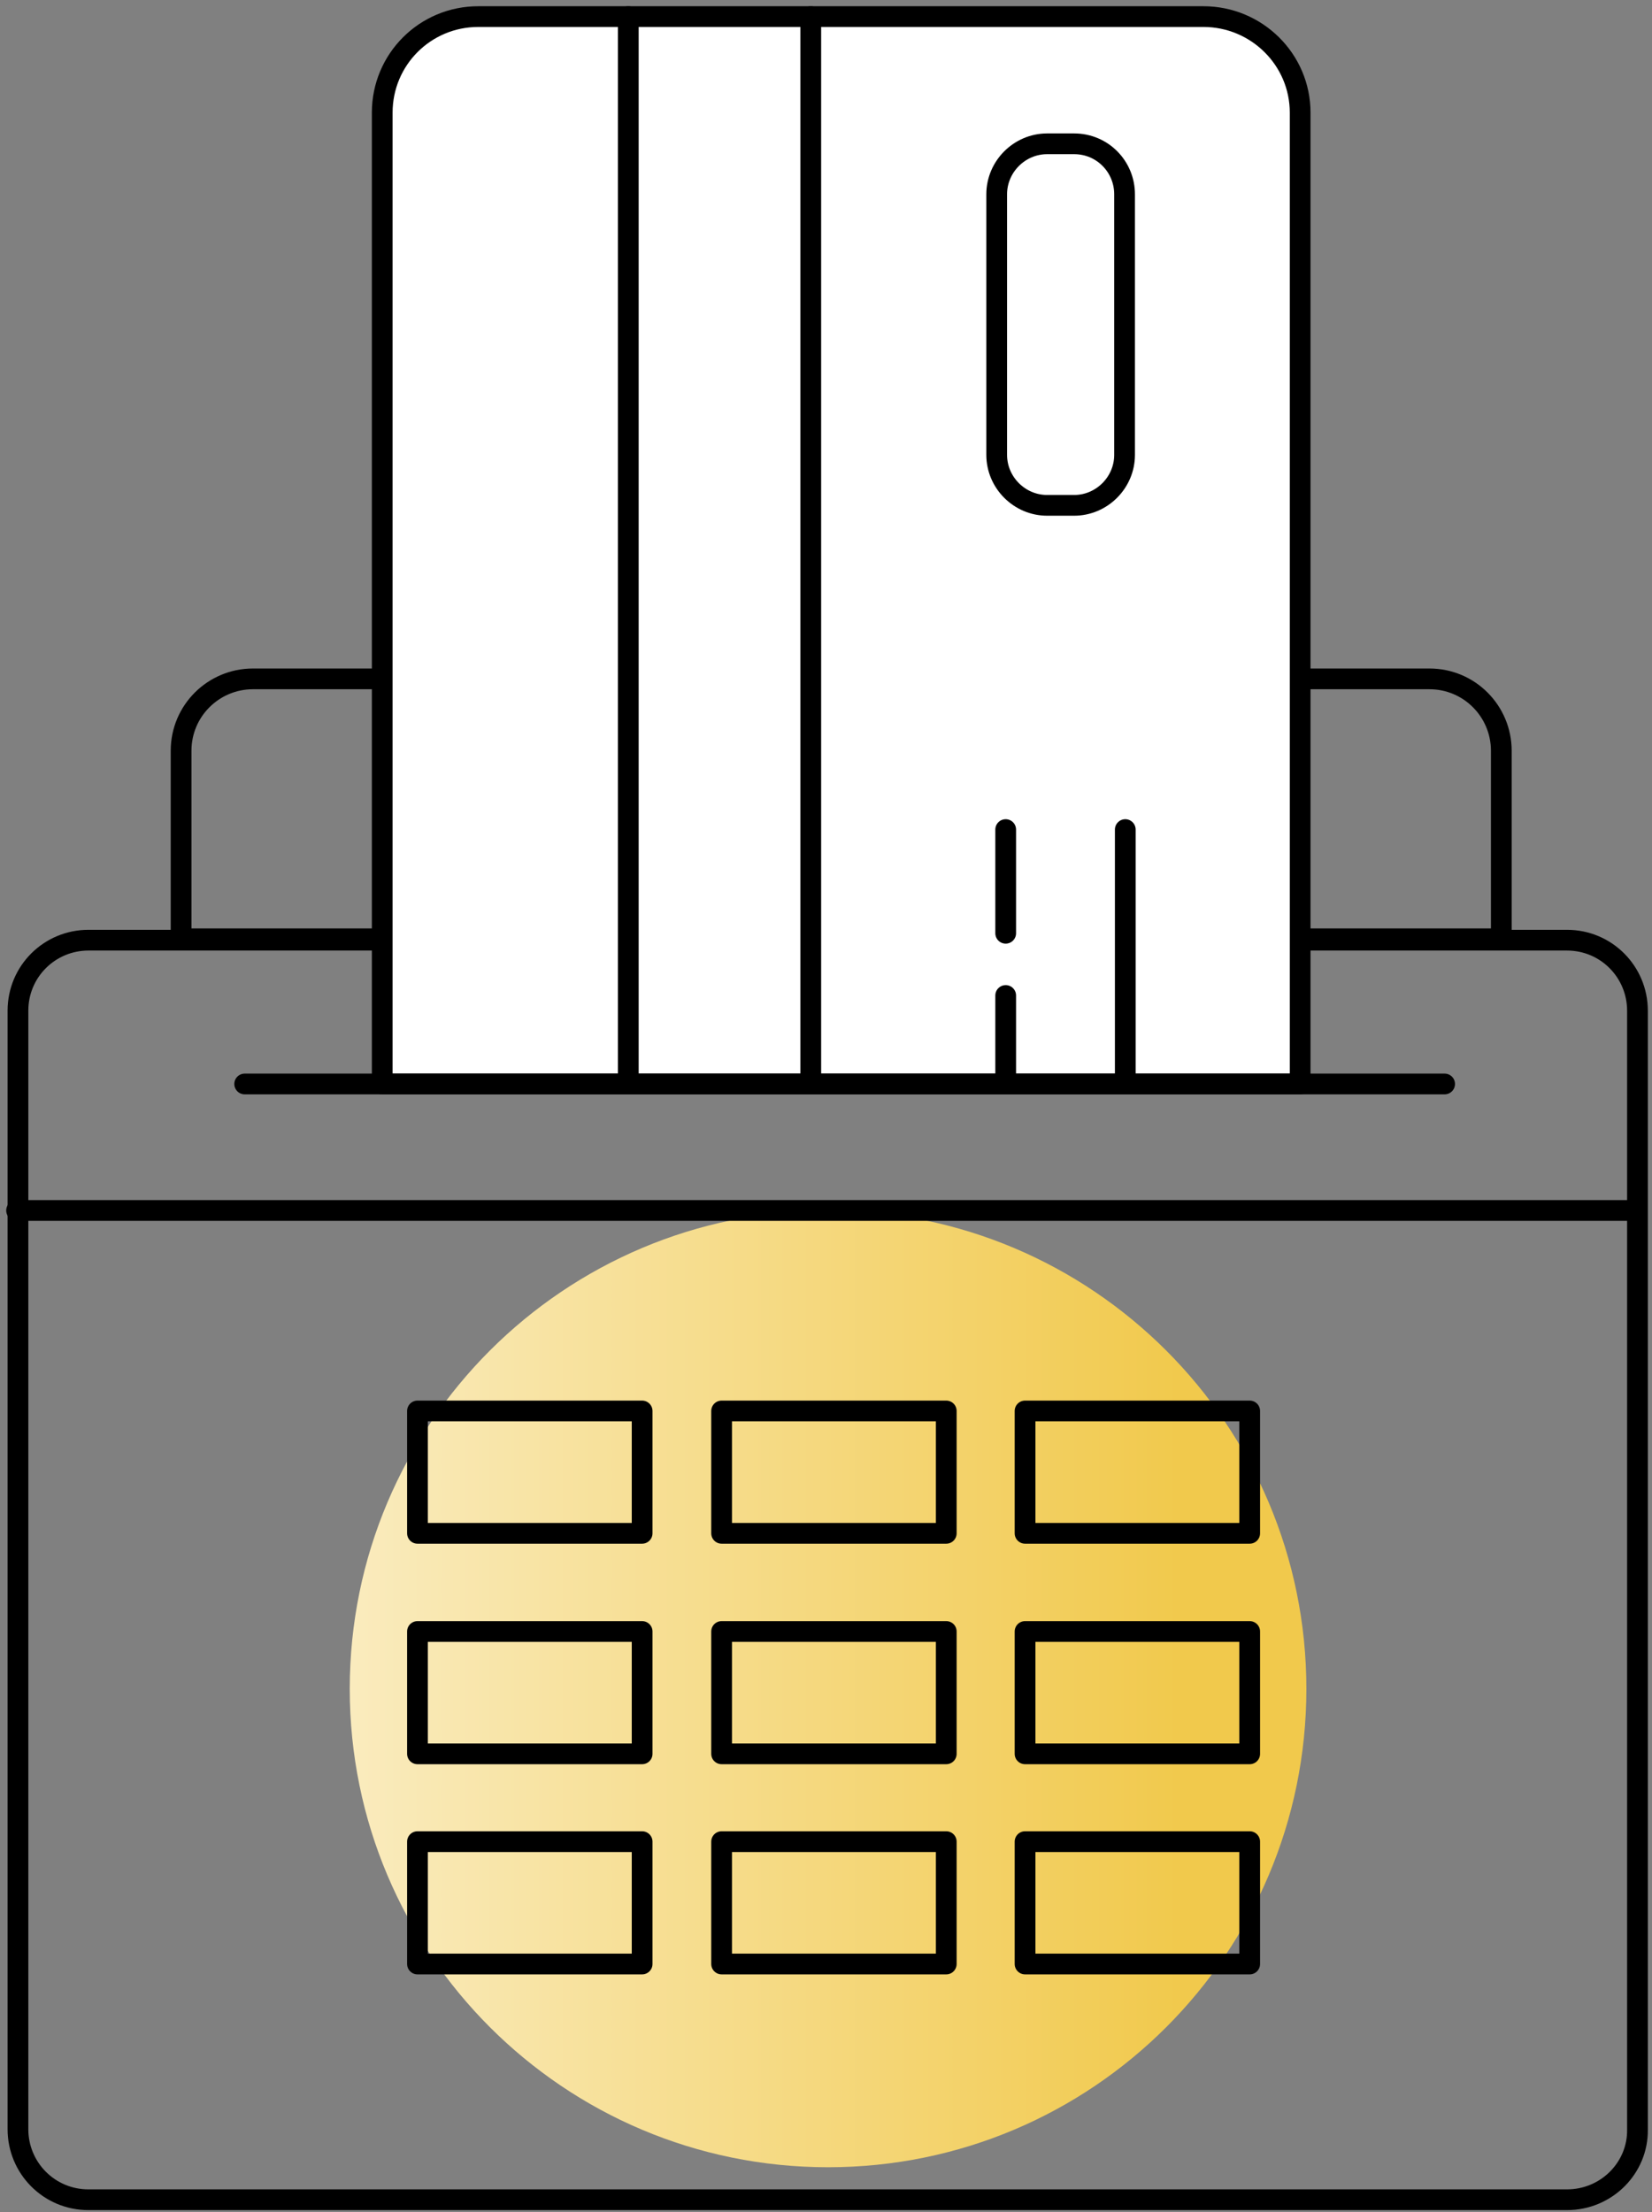 <?xml version="1.0" encoding="UTF-8"?> <svg xmlns="http://www.w3.org/2000/svg" width="239" height="320" viewBox="0 0 239 320" fill="none"><rect x="0" y="0" width="239" height="320" fill="#808080" stroke="none"/> <path d="M226.698 318.2H12.798C7.098 318.2 2.598 313.6 2.598 308V146.2C2.598 140.5 7.198 136 12.798 136H226.698C232.398 136 236.898 140.6 236.898 146.2V308C236.998 313.6 232.398 318.2 226.698 318.2Z" stroke="black" stroke-width="3" stroke-miterlimit="10" stroke-linecap="round" stroke-linejoin="round"></path> <path d="M119.798 313.5C158.016 313.5 188.998 282.518 188.998 244.3C188.998 206.082 158.016 175.1 119.798 175.1C81.58 175.1 50.598 206.082 50.598 244.3C50.598 282.518 81.58 313.5 119.798 313.5Z" fill="url(#paint0_linear)"></path> <path d="M2.398 175.1H235.898" stroke="black" stroke-width="3" stroke-miterlimit="10" stroke-linecap="round" stroke-linejoin="round"></path> <path d="M217.199 135.801H26.199V108.601C26.199 102.801 30.899 98.201 36.599 98.201H206.799C212.599 98.201 217.199 102.901 217.199 108.601V135.801V135.801Z" stroke="black" stroke-width="3" stroke-miterlimit="10" stroke-linecap="round" stroke-linejoin="round"></path> <path d="M92.898 204.1H60.398V221.8H92.898V204.1Z" stroke="black" stroke-width="3" stroke-miterlimit="10" stroke-linecap="round" stroke-linejoin="round"></path> <path d="M136.898 204.1H104.398V221.8H136.898V204.1Z" stroke="black" stroke-width="3" stroke-miterlimit="10" stroke-linecap="round" stroke-linejoin="round"></path> <path d="M180.797 204.1H148.297V221.8H180.797V204.1Z" stroke="black" stroke-width="3" stroke-miterlimit="10" stroke-linecap="round" stroke-linejoin="round"></path> <path d="M92.898 236H60.398V253.7H92.898V236Z" stroke="black" stroke-width="3" stroke-miterlimit="10" stroke-linecap="round" stroke-linejoin="round"></path> <path d="M136.898 236H104.398V253.7H136.898V236Z" stroke="black" stroke-width="3" stroke-miterlimit="10" stroke-linecap="round" stroke-linejoin="round"></path> <path d="M180.797 236H148.297V253.7H180.797V236Z" stroke="black" stroke-width="3" stroke-miterlimit="10" stroke-linecap="round" stroke-linejoin="round"></path> <path d="M92.898 266.4H60.398V284.1H92.898V266.4Z" stroke="black" stroke-width="3" stroke-miterlimit="10" stroke-linecap="round" stroke-linejoin="round"></path> <path d="M136.898 266.4H104.398V284.1H136.898V266.4Z" stroke="black" stroke-width="3" stroke-miterlimit="10" stroke-linecap="round" stroke-linejoin="round"></path> <path d="M180.797 266.4H148.297V284.1H180.797V266.4Z" stroke="black" stroke-width="3" stroke-miterlimit="10" stroke-linecap="round" stroke-linejoin="round"></path> <path d="M188.097 16.3V156.8H162.697H55.297V16.3C55.297 8.6 61.497 2.4 69.197 2.4H174.097C181.797 2.4 188.097 8.6 188.097 16.3Z" fill="white" stroke="black" stroke-width="3" stroke-miterlimit="10" stroke-linecap="round" stroke-linejoin="round"></path> <path d="M90.898 155.8V2.4" stroke="black" stroke-width="3" stroke-miterlimit="10" stroke-linecap="round" stroke-linejoin="round"></path> <path d="M117.297 155.8V2.4" stroke="black" stroke-width="3" stroke-miterlimit="10" stroke-linecap="round" stroke-linejoin="round"></path> <path d="M145.496 156.8V144" stroke="black" stroke-width="3" stroke-miterlimit="10" stroke-linecap="round" stroke-linejoin="round"></path> <path d="M145.496 135V120" stroke="black" stroke-width="3" stroke-miterlimit="10" stroke-linecap="round" stroke-linejoin="round"></path> <path d="M162.797 156.5V120" stroke="black" stroke-width="3" stroke-miterlimit="10" stroke-linecap="round" stroke-linejoin="round"></path> <path d="M162.695 28.101V65.801C162.695 69.801 159.395 73.101 155.395 73.101H151.495C147.495 73.101 144.195 69.801 144.195 65.801V28.101C144.195 24.101 147.495 20.801 151.495 20.801H155.395C159.495 20.801 162.695 24.101 162.695 28.101Z" stroke="black" stroke-width="3" stroke-miterlimit="10" stroke-linecap="round" stroke-linejoin="round"></path> <path d="M35.398 156.801H208.998" stroke="black" stroke-width="3" stroke-miterlimit="10" stroke-linecap="round" stroke-linejoin="round"></path> <defs> <linearGradient id="paint0_linear" x1="-18.99" y1="244.31" x2="197.47" y2="244.31" gradientUnits="userSpaceOnUse"> <stop stop-color="white"></stop> <stop offset="0.879" stop-color="#F1C94C"></stop> </linearGradient> </defs> </svg> 